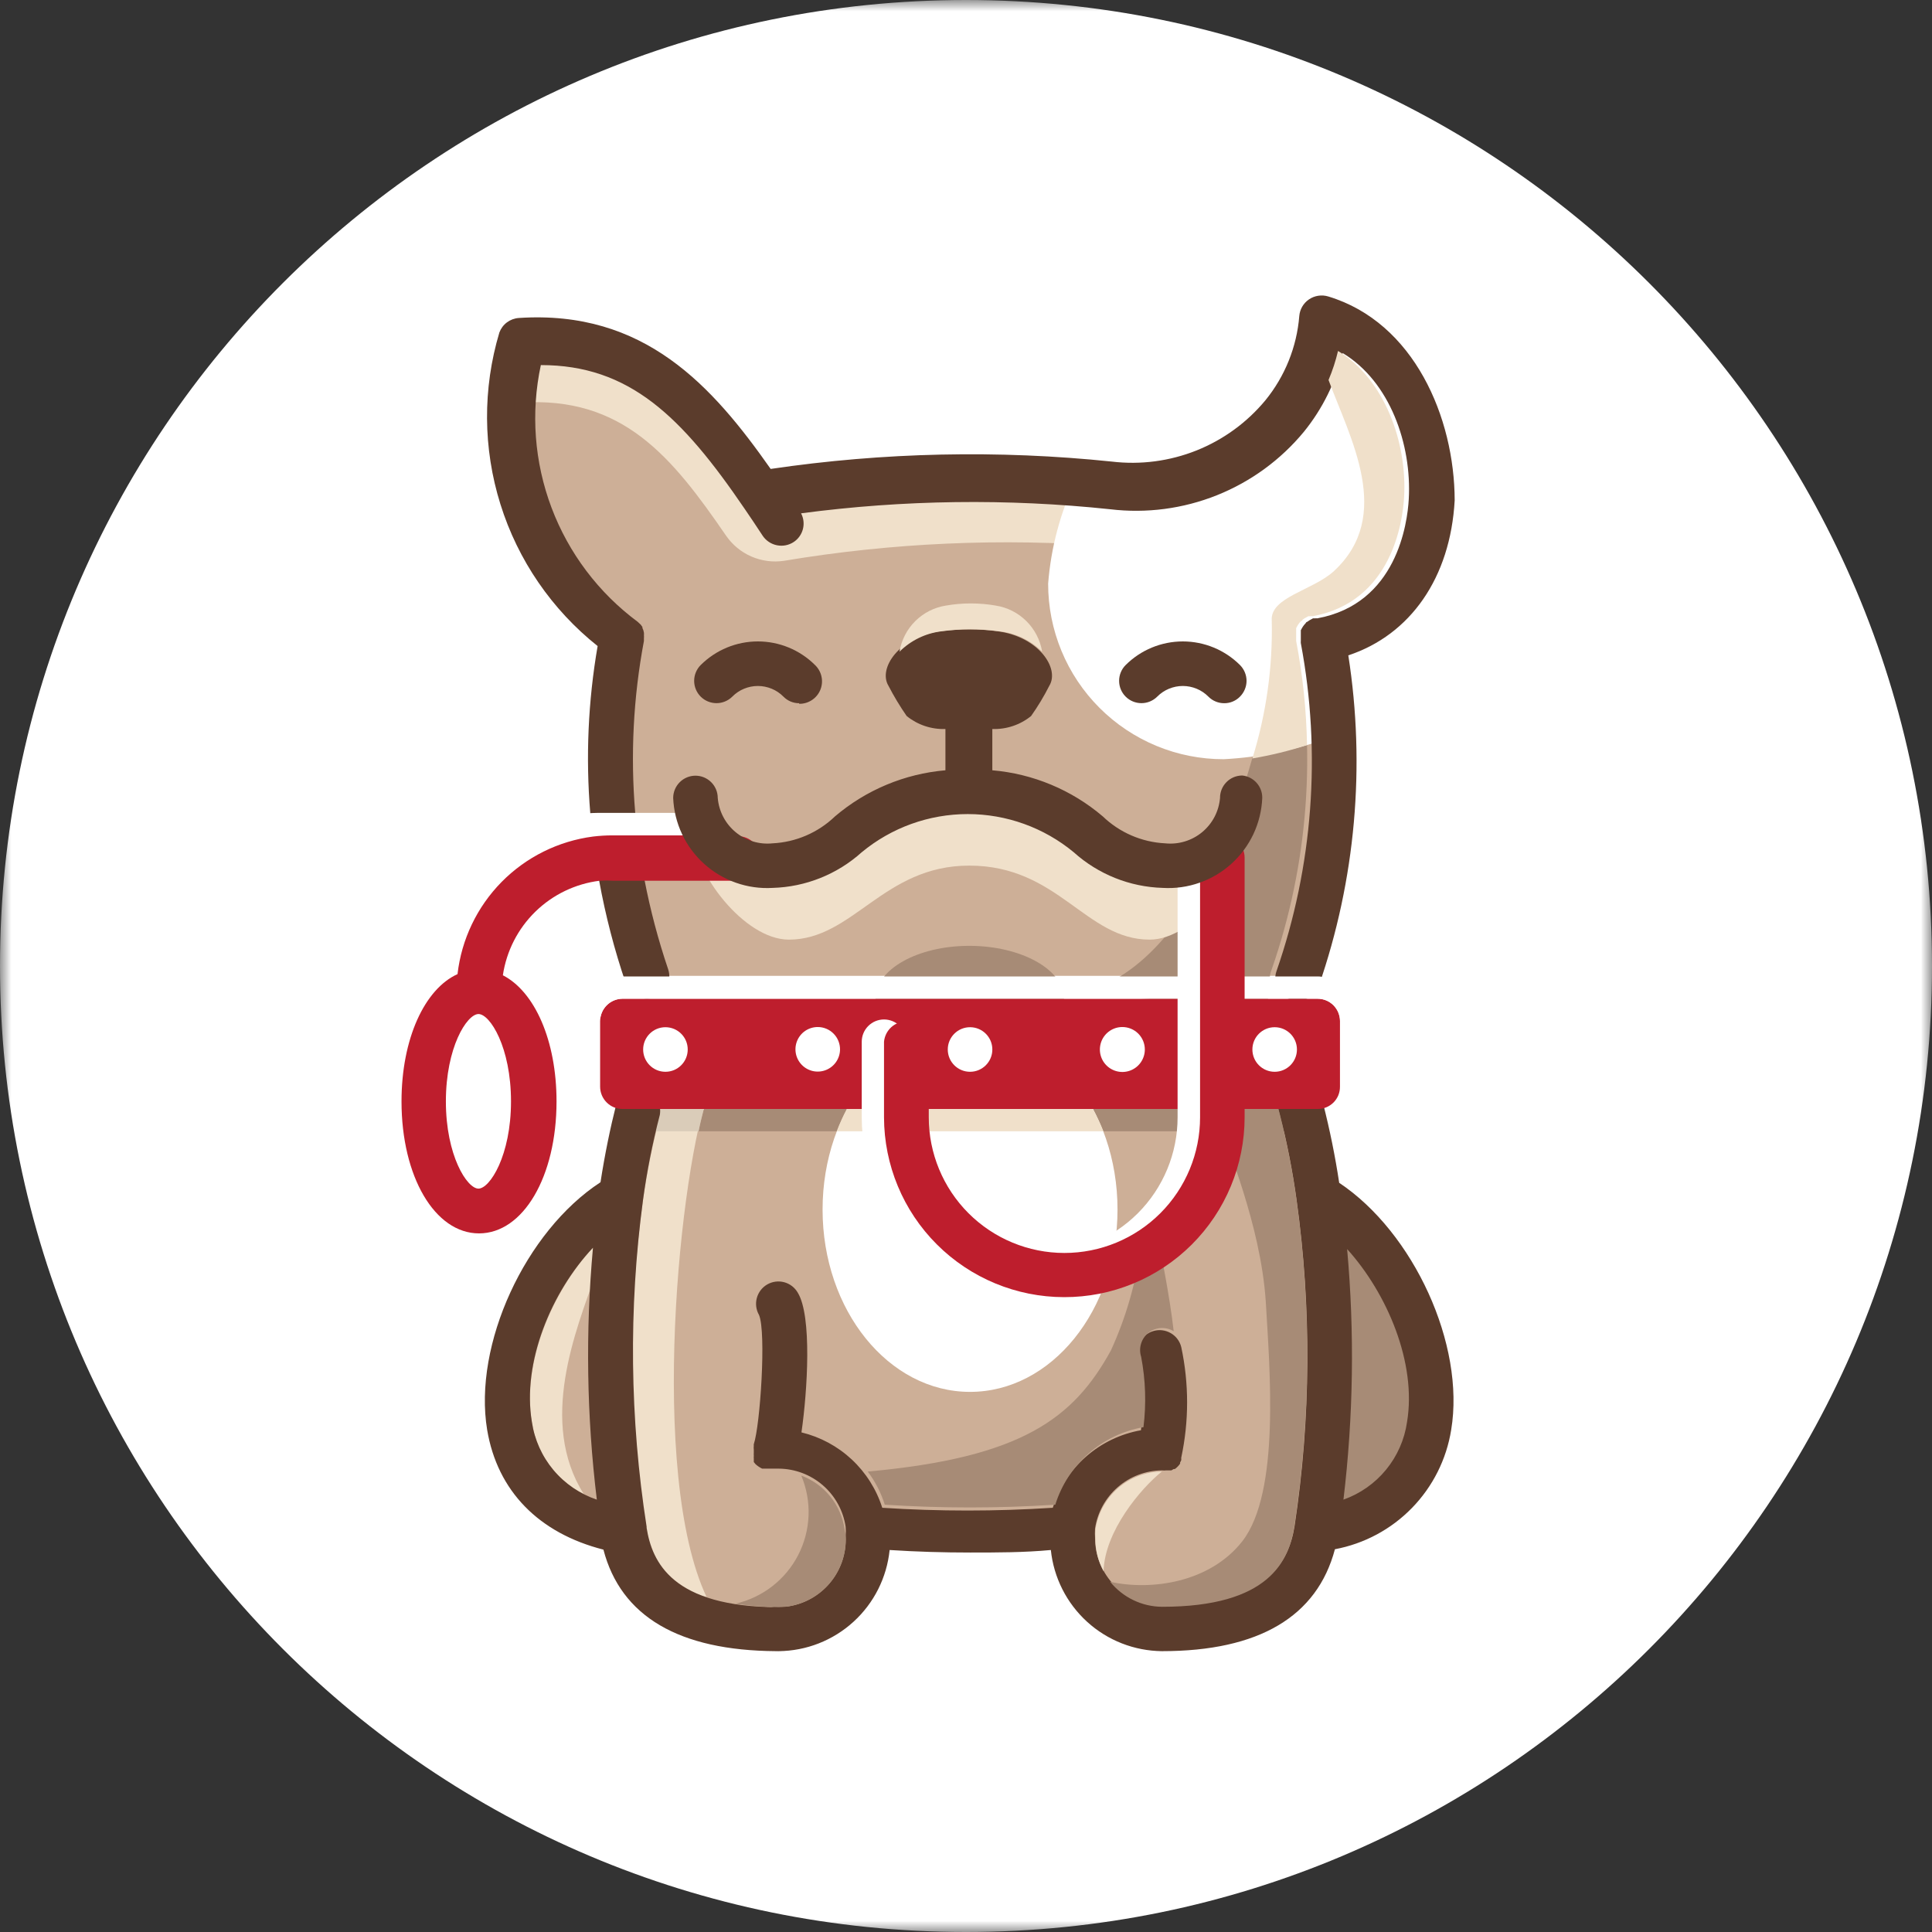 <?xml version="1.0" encoding="UTF-8"?> <svg xmlns="http://www.w3.org/2000/svg" width="85" height="85" viewBox="0 0 85 85" fill="none"><rect x="0" y="0" width="85" height="85" fill="#333333" stroke="none"/><mask id="mask0_3059_9148" style="mask-type:luminance" maskUnits="userSpaceOnUse" x="0" y="0" width="85" height="85"><path d="M85 0H0V85H85V0Z" fill="white"></path></mask><g mask="url(#mask0_3059_9148)"><path d="M42.5 85C65.972 85 85 65.972 85 42.5C85 19.028 65.972 0 42.5 0C19.028 0 0 19.028 0 42.5C0 65.972 19.028 85 42.5 85Z" fill="white"></path><path d="M33.462 21.697C38.537 20.886 43.697 20.748 48.808 21.288C50.231 21.451 51.673 21.257 53.003 20.722C54.332 20.188 55.507 19.33 56.421 18.227C57.411 17.013 58.006 15.526 58.126 13.964C64.094 15.763 64.657 26.752 57.956 27.997C58.901 32.987 58.519 38.138 56.847 42.933H28.475C26.806 38.137 26.424 32.987 27.367 27.997C25.369 26.546 23.869 24.513 23.069 22.177C22.27 19.841 22.21 17.316 22.9 14.945C27.972 14.629 30.692 17.622 33.462 21.697Z" fill="#CDAF97"></path><path d="M46.813 43.94C46.813 45.227 44.963 46.268 42.678 46.268C40.393 46.268 38.518 45.227 38.518 43.94C38.518 42.653 40.368 41.613 42.644 41.613C44.92 41.613 46.813 42.653 46.813 43.94Z" fill="#A78B76"></path><path d="M47.222 67.128C44.197 67.367 41.159 67.367 38.134 67.128C38.151 67.313 38.151 67.498 38.134 67.682C38.134 68.719 37.728 69.715 37.003 70.456C36.278 71.197 35.292 71.624 34.255 71.647C30.845 71.647 27.997 70.658 27.435 67.299C26.703 62.455 26.674 57.53 27.35 52.678C27.531 51.378 27.784 50.088 28.108 48.816H57.273C57.594 50.086 57.844 51.372 58.024 52.669C58.699 57.53 58.67 62.463 57.938 67.316C57.41 70.675 54.528 71.647 51.118 71.664C50.552 71.664 49.992 71.542 49.477 71.306C48.963 71.07 48.505 70.726 48.135 70.297C47.765 69.868 47.492 69.365 47.335 68.821C47.177 68.277 47.139 67.705 47.222 67.145V67.128Z" fill="#CDAF97"></path><path d="M55.952 42.644C57.564 38.006 57.935 33.027 57.026 28.202C57.023 28.171 57.023 28.139 57.026 28.108C57.026 28.108 57.026 28.04 57.026 28.006C57.026 27.972 57.026 27.946 57.026 27.912C57.026 27.878 57.026 27.844 57.026 27.81C57.024 27.781 57.024 27.753 57.026 27.724V27.631C57.044 27.607 57.058 27.581 57.069 27.554L57.12 27.469L57.171 27.4L57.239 27.324C57.239 27.324 57.291 27.324 57.308 27.264L57.393 27.204L57.47 27.162L57.563 27.111H57.657C57.688 27.106 57.72 27.106 57.751 27.111C61.246 26.471 61.715 22.933 61.775 21.867C61.911 19.463 60.922 16.693 58.868 15.44C58.765 15.877 58.625 16.304 58.45 16.718C59.396 19.276 61.323 22.686 58.689 25.124C57.768 25.977 55.867 26.267 55.952 27.307C56.293 31.297 53.164 42.652 47.427 43.684L55.313 44.383L56.08 43.675C55.966 43.532 55.894 43.359 55.871 43.177C55.849 42.995 55.877 42.811 55.952 42.644Z" fill="#A78B76"></path><path d="M28.97 48.347C29.084 48.559 29.114 48.805 29.055 49.038C28.723 50.277 28.467 51.536 28.288 52.806C27.629 57.565 27.658 62.394 28.373 67.145C28.373 67.145 28.373 67.145 28.373 67.197C28.458 67.922 28.764 68.605 29.249 69.152C29.733 69.699 30.374 70.085 31.084 70.257C28.526 64.81 29.899 51.408 31.229 47.844L28.97 48.347Z" fill="#F0E0CA"></path><path d="M22.899 17.716C27.401 17.418 29.566 20.103 31.936 23.556C32.215 23.964 32.602 24.285 33.054 24.483C33.507 24.68 34.006 24.746 34.494 24.673C39.233 23.88 44.051 23.665 48.842 24.034C50.265 24.197 51.707 24.003 53.036 23.468C54.366 22.934 55.541 22.076 56.455 20.973C57.445 19.759 58.04 18.272 58.16 16.71C60.88 17.563 62.474 20.257 62.772 23.104C63.147 19.652 61.502 15.755 58.16 14.749C58.04 16.311 57.445 17.799 56.455 19.012C55.541 20.115 54.366 20.973 53.036 21.508C51.707 22.042 50.265 22.236 48.842 22.073C43.731 21.538 38.572 21.676 33.496 22.482C30.726 18.407 28.006 15.423 22.934 15.755C22.503 17.133 22.352 18.582 22.49 20.018C22.529 19.237 22.666 18.463 22.899 17.716Z" fill="#F0E0CA"></path><path d="M27.367 30.768L27.094 30.547C26.896 32.079 26.824 33.624 26.881 35.168C26.933 33.691 27.096 32.221 27.367 30.768Z" fill="#F0E0CA"></path><path d="M57.989 30.768C58.268 32.219 58.433 33.69 58.484 35.167C58.533 33.675 58.468 32.182 58.288 30.7L57.989 30.768Z" fill="#F0E0CA"></path><path d="M58.126 13.99C58.006 15.552 57.411 17.039 56.421 18.253C55.504 19.343 54.331 20.189 53.007 20.714C51.682 21.239 50.248 21.427 48.834 21.262L47.325 21.126C46.647 22.557 46.237 24.1 46.114 25.678C46.113 26.693 46.312 27.698 46.7 28.636C47.087 29.573 47.656 30.425 48.374 31.143C49.091 31.86 49.943 32.429 50.881 32.817C51.818 33.205 52.823 33.404 53.838 33.402C55.425 33.32 56.991 33.001 58.484 32.456C58.433 30.959 58.268 29.469 57.99 27.997C64.691 26.795 64.136 15.789 58.126 13.99Z" fill="white"></path><path d="M42.678 61.237C46.261 61.237 49.166 57.646 49.166 53.215C49.166 48.785 46.261 45.193 42.678 45.193C39.095 45.193 36.19 48.785 36.19 53.215C36.19 57.646 39.095 61.237 42.678 61.237Z" fill="white"></path><path d="M57.495 49.771H48.544C48.412 49.436 48.261 49.108 48.092 48.791H57.273C57.342 49.114 57.427 49.438 57.495 49.771Z" fill="#A78B76"></path><path d="M37.265 48.791C37.098 49.108 36.95 49.436 36.821 49.771H30.734C30.803 49.421 30.888 49.089 30.965 48.791H37.265Z" fill="#A78B76"></path><path d="M30.964 48.791C30.888 49.089 30.802 49.421 30.734 49.771H27.963L28.347 48.791H30.964Z" fill="#DACCB9"></path><path d="M27.435 67.299H27.273C19.106 65.662 22.516 55.423 27.273 52.636H27.35C26.67 57.502 26.699 62.441 27.435 67.299Z" fill="#CDAF97"></path><path d="M54.656 35.338C54.636 35.76 54.531 36.174 54.347 36.555C54.163 36.936 53.904 37.276 53.586 37.555C53.267 37.833 52.896 38.045 52.494 38.176C52.092 38.308 51.668 38.358 51.246 38.322C47.947 38.322 47.64 35.065 42.661 35.065C37.682 35.065 37.375 38.322 34.076 38.322C33.655 38.358 33.23 38.308 32.828 38.176C32.426 38.045 32.055 37.833 31.737 37.555C31.418 37.276 31.16 36.936 30.976 36.555C30.791 36.174 30.686 35.76 30.666 35.338L30.504 36.71C30.504 38.347 32.729 41.34 34.707 41.34C37.538 41.34 38.859 38.083 42.644 38.083C46.566 38.083 47.759 41.34 50.581 41.34C52.559 41.34 54.784 38.347 54.784 36.71L54.656 35.338Z" fill="#F0E0CA"></path><path d="M58.032 52.636C62.789 55.423 66.208 65.662 58.032 67.299H57.93C58.662 62.447 58.69 57.514 58.015 52.653L58.032 52.636Z" fill="#A78B76"></path><path d="M26.199 56.079C26.199 56.079 26.608 54.749 26.719 54.255C24.622 56.13 22.908 59.643 23.402 62.567C23.494 63.243 23.75 63.885 24.148 64.438C24.547 64.992 25.075 65.438 25.687 65.739C23.675 62.559 25.338 58.535 26.199 56.079Z" fill="#F0E0CA"></path><path d="M35.159 30.939C35.03 30.939 34.903 30.914 34.784 30.864C34.665 30.814 34.558 30.741 34.468 30.649C34.321 30.5 34.146 30.382 33.953 30.302C33.759 30.222 33.552 30.18 33.343 30.18C33.134 30.18 32.927 30.222 32.733 30.302C32.54 30.382 32.365 30.5 32.218 30.649C32.033 30.833 31.784 30.936 31.523 30.936C31.262 30.936 31.012 30.833 30.828 30.649C30.644 30.465 30.54 30.215 30.54 29.954C30.54 29.693 30.644 29.443 30.828 29.259C31.496 28.594 32.4 28.22 33.343 28.22C34.286 28.22 35.19 28.594 35.858 29.259C36.002 29.396 36.102 29.574 36.143 29.769C36.185 29.963 36.167 30.166 36.091 30.351C36.016 30.535 35.886 30.692 35.72 30.801C35.553 30.911 35.358 30.968 35.159 30.964V30.939Z" fill="#5B3C2C"></path><path d="M53.863 30.939C53.733 30.939 53.605 30.914 53.484 30.864C53.364 30.815 53.255 30.741 53.164 30.649C53.017 30.5 52.842 30.382 52.648 30.302C52.455 30.222 52.248 30.18 52.039 30.18C51.83 30.18 51.623 30.222 51.429 30.302C51.236 30.382 51.061 30.5 50.913 30.649C50.729 30.833 50.479 30.936 50.219 30.936C49.958 30.936 49.708 30.833 49.524 30.649C49.34 30.465 49.236 30.215 49.236 29.954C49.236 29.693 49.34 29.443 49.524 29.259C50.192 28.594 51.096 28.22 52.039 28.22C52.982 28.22 53.886 28.594 54.554 29.259C54.645 29.35 54.718 29.459 54.767 29.578C54.817 29.697 54.843 29.825 54.843 29.954C54.843 30.083 54.817 30.211 54.767 30.33C54.718 30.449 54.645 30.558 54.554 30.649C54.464 30.741 54.357 30.814 54.238 30.864C54.12 30.914 53.992 30.939 53.863 30.939Z" fill="#5B3C2C"></path><path d="M34.324 72.627H34.255C33.995 72.627 33.746 72.524 33.562 72.34C33.378 72.156 33.275 71.907 33.275 71.647C33.275 71.387 33.378 71.138 33.562 70.954C33.746 70.77 33.995 70.666 34.255 70.666H34.34C34.6 70.666 34.85 70.77 35.034 70.954C35.218 71.138 35.321 71.387 35.321 71.647C35.321 71.907 35.218 72.156 35.034 72.34C34.85 72.524 34.6 72.627 34.34 72.627H34.324Z" fill="#5B3C2C"></path><path d="M58.441 13.044C58.299 13 58.148 12.989 58.001 13.011C57.853 13.033 57.712 13.088 57.589 13.172C57.468 13.255 57.367 13.364 57.293 13.49C57.219 13.617 57.175 13.759 57.163 13.905C57.053 15.264 56.532 16.557 55.671 17.613C54.86 18.591 53.817 19.349 52.638 19.82C51.458 20.29 50.18 20.458 48.919 20.308C43.92 19.789 38.877 19.898 33.906 20.631C31.348 16.991 28.356 13.624 22.823 13.99C22.634 14.003 22.453 14.071 22.302 14.184C22.151 14.297 22.036 14.452 21.97 14.63C21.231 17.098 21.247 19.73 22.018 22.189C22.788 24.648 24.277 26.819 26.293 28.424C25.874 30.847 25.765 33.313 25.969 35.764C25.969 36.113 26.028 36.463 26.071 36.804C26.114 37.145 26.148 37.418 26.19 37.733C26.233 38.049 26.301 38.407 26.361 38.748C26.64 40.284 27.033 41.797 27.537 43.275C27.603 43.469 27.728 43.637 27.895 43.757C28.062 43.876 28.262 43.94 28.467 43.94C28.574 43.939 28.68 43.922 28.782 43.889C28.904 43.847 29.017 43.782 29.114 43.697C29.211 43.612 29.29 43.509 29.347 43.394C29.404 43.278 29.438 43.152 29.446 43.023C29.454 42.895 29.437 42.766 29.396 42.644C28.961 41.359 28.613 40.046 28.356 38.714C28.288 38.381 28.228 38.057 28.185 37.733C28.143 37.409 28.083 37.077 28.04 36.753L27.947 35.755C27.733 33.232 27.862 30.691 28.33 28.202C28.33 28.202 28.33 28.151 28.33 28.125V28.083C28.335 28.037 28.335 27.991 28.33 27.946C28.335 27.927 28.335 27.906 28.33 27.887C28.334 27.87 28.334 27.852 28.33 27.835C28.319 27.761 28.296 27.689 28.262 27.622V27.58C28.236 27.55 28.214 27.519 28.194 27.486L28.057 27.358C26.337 26.083 25.021 24.34 24.265 22.337C23.509 20.334 23.346 18.155 23.795 16.062C27.691 16.062 29.993 18.321 32.763 22.388C33.028 22.771 33.292 23.172 33.556 23.573C33.702 23.789 33.927 23.938 34.182 23.989C34.438 24.041 34.703 23.989 34.92 23.846C35.121 23.713 35.265 23.51 35.325 23.277C35.385 23.044 35.356 22.797 35.244 22.584C39.754 21.987 44.318 21.927 48.842 22.405C50.435 22.596 52.05 22.384 53.54 21.788C55.03 21.192 56.346 20.232 57.367 18.995C58.188 17.983 58.771 16.8 59.072 15.533C61.153 16.787 62.116 19.557 61.98 21.961C61.92 23.027 61.451 26.565 57.956 27.204C57.925 27.2 57.893 27.2 57.862 27.204H57.768L57.674 27.256L57.597 27.298L57.512 27.358C57.512 27.358 57.47 27.358 57.444 27.418L57.376 27.494L57.325 27.563L57.273 27.648C57.263 27.675 57.248 27.701 57.231 27.724V27.818C57.228 27.847 57.228 27.875 57.231 27.904C57.231 27.904 57.231 27.972 57.231 28.006C57.231 28.04 57.231 28.066 57.231 28.1C57.231 28.134 57.231 28.168 57.231 28.202C57.227 28.233 57.227 28.265 57.231 28.296C58.139 33.121 57.769 38.1 56.157 42.738C56.115 42.86 56.099 42.99 56.108 43.119C56.117 43.248 56.151 43.374 56.209 43.489C56.267 43.605 56.347 43.708 56.445 43.793C56.543 43.877 56.656 43.942 56.779 43.982C56.878 44.016 56.982 44.033 57.086 44.033C57.292 44.034 57.493 43.97 57.661 43.851C57.83 43.732 57.956 43.563 58.024 43.368C59.638 38.702 60.083 33.711 59.32 28.833C62.048 27.929 63.812 25.423 64 22.013C63.992 18.372 62.218 14.186 58.441 13.044Z" fill="#5B3C2C"></path><path d="M51.118 72.627H51.033C50.773 72.627 50.523 72.524 50.34 72.34C50.156 72.156 50.053 71.907 50.053 71.647C50.053 71.387 50.156 71.138 50.34 70.954C50.523 70.77 50.773 70.666 51.033 70.666H51.118C51.378 70.666 51.628 70.77 51.811 70.954C51.995 71.138 52.099 71.387 52.099 71.647C52.099 71.907 51.995 72.156 51.811 72.34C51.628 72.524 51.378 72.627 51.118 72.627Z" fill="#5B3C2C"></path><path d="M58.919 52.039C58.742 50.865 58.505 49.702 58.211 48.552C57.977 47.625 57.692 46.711 57.359 45.815C57.252 45.589 57.065 45.411 56.833 45.318C56.601 45.225 56.342 45.223 56.109 45.312C55.876 45.402 55.685 45.577 55.575 45.801C55.465 46.026 55.445 46.284 55.517 46.523C55.832 47.344 56.097 48.184 56.31 49.038C56.624 50.271 56.869 51.52 57.043 52.78C57.706 57.542 57.677 62.375 56.958 67.129C56.719 68.629 55.858 70.615 51.144 70.649C50.356 70.643 49.603 70.326 49.047 69.767C48.492 69.208 48.179 68.453 48.177 67.666C48.168 67.526 48.168 67.387 48.177 67.248C48.284 66.54 48.64 65.894 49.181 65.426C49.721 64.957 50.411 64.696 51.127 64.69C51.186 64.699 51.246 64.699 51.306 64.69H51.365H51.476H51.536L51.638 64.631H51.689C51.736 64.598 51.779 64.561 51.817 64.52C51.856 64.481 51.891 64.439 51.92 64.392C51.922 64.375 51.922 64.358 51.92 64.341C51.94 64.308 51.957 64.274 51.971 64.238C51.974 64.219 51.974 64.198 51.971 64.179C51.967 64.162 51.967 64.144 51.971 64.128C52.313 62.526 52.313 60.87 51.971 59.268C51.939 59.139 51.882 59.017 51.802 58.911C51.722 58.805 51.621 58.716 51.505 58.65C51.39 58.584 51.262 58.542 51.13 58.526C50.998 58.511 50.864 58.523 50.736 58.562C50.609 58.6 50.491 58.663 50.389 58.749C50.287 58.834 50.203 58.94 50.143 59.058C50.083 59.177 50.048 59.307 50.04 59.44C50.032 59.572 50.05 59.706 50.095 59.831C50.29 60.851 50.324 61.895 50.197 62.925C49.3 63.083 48.464 63.485 47.779 64.086C47.095 64.688 46.59 65.466 46.319 66.336C43.82 66.498 41.314 66.498 38.816 66.336C38.559 65.524 38.096 64.792 37.474 64.211C36.851 63.63 36.089 63.22 35.261 63.019C35.525 61.186 35.73 57.904 35.099 56.873C34.969 56.647 34.755 56.481 34.503 56.413C34.251 56.345 33.983 56.38 33.756 56.51C33.53 56.64 33.365 56.855 33.297 57.107C33.229 57.358 33.264 57.627 33.394 57.853C33.718 58.62 33.445 62.704 33.164 63.539C33.16 63.562 33.16 63.585 33.164 63.608C33.156 63.664 33.156 63.721 33.164 63.778V63.872C33.163 63.892 33.163 63.912 33.164 63.931C33.16 63.963 33.16 63.994 33.164 64.025C33.164 64.025 33.164 64.025 33.164 64.076C33.159 64.105 33.159 64.133 33.164 64.162V64.23V64.281V64.324L33.241 64.418C33.327 64.497 33.425 64.563 33.531 64.614H33.582H33.701H33.795H34.255C34.971 64.618 35.662 64.878 36.203 65.347C36.744 65.816 37.099 66.463 37.205 67.171C37.218 67.307 37.218 67.444 37.205 67.58C37.224 67.981 37.163 68.382 37.024 68.759C36.885 69.135 36.671 69.48 36.396 69.772C36.12 70.064 35.789 70.298 35.421 70.459C35.053 70.62 34.657 70.705 34.255 70.709C29.566 70.709 28.688 68.714 28.449 67.222C28.449 67.222 28.449 67.222 28.449 67.171C27.707 62.415 27.652 57.577 28.288 52.806C28.459 51.542 28.707 50.289 29.029 49.055C29.074 48.809 29.024 48.555 28.89 48.345C28.755 48.134 28.546 47.982 28.304 47.92C28.062 47.857 27.806 47.888 27.586 48.007C27.366 48.126 27.2 48.324 27.119 48.56C26.847 49.635 26.608 50.794 26.42 52.013C23.113 54.17 20.811 59.157 21.433 62.908C21.885 65.603 23.709 67.453 26.548 68.177C27.316 71.118 29.873 72.619 34.144 72.644H34.255C35.474 72.634 36.647 72.174 37.548 71.353C38.45 70.532 39.016 69.407 39.14 68.194C40.325 68.271 41.502 68.305 42.687 68.305C43.872 68.305 45.057 68.305 46.233 68.194C46.359 69.408 46.928 70.533 47.83 71.354C48.733 72.175 49.907 72.634 51.127 72.644C55.389 72.644 57.947 71.118 58.731 68.16C60.021 67.918 61.205 67.284 62.12 66.344C63.036 65.404 63.639 64.204 63.846 62.908C64.469 59.166 62.193 54.221 58.919 52.039ZM23.402 62.568C22.959 59.942 24.255 56.839 26.088 54.895C25.754 58.585 25.811 62.3 26.258 65.978C25.515 65.727 24.854 65.276 24.35 64.675C23.846 64.073 23.518 63.344 23.402 62.568ZM61.903 62.568C61.792 63.337 61.473 64.061 60.98 64.662C60.487 65.263 59.839 65.718 59.106 65.978C59.544 62.319 59.599 58.624 59.268 54.954C61.033 56.907 62.337 59.976 61.903 62.568Z" fill="#5B3C2C"></path><path d="M31.834 36.685C31.834 36.148 31.612 35.764 31.067 35.764H26.284C25.999 35.768 25.714 35.788 25.431 35.824C23.902 36.018 22.483 36.721 21.401 37.818C20.319 38.916 19.637 40.345 19.464 41.877C18.006 42.533 17 44.724 17 47.469C17 50.786 18.458 53.275 20.41 53.275C22.362 53.275 23.82 50.786 23.82 47.469C23.82 44.792 22.857 42.644 21.467 41.919C21.627 40.857 22.13 39.876 22.9 39.126C23.669 38.376 24.663 37.899 25.73 37.768C25.923 37.755 26.117 37.755 26.31 37.768H31.817C32.337 37.733 31.834 37.23 31.834 36.685ZM20.384 51.314C19.882 51.314 18.952 49.856 18.952 47.469C18.952 45.082 19.882 43.642 20.384 43.633C20.887 43.633 21.808 45.091 21.808 47.469C21.808 49.848 20.896 51.314 20.384 51.314Z" fill="white"></path><path d="M57.043 52.806C56.869 51.546 56.624 50.296 56.31 49.063C56.208 48.671 56.105 48.288 55.986 47.921L54.469 48.1L53.744 49.472C53.932 50.453 55.449 53.778 55.688 57.248C55.858 60.206 56.336 65.653 54.656 67.81C53.233 69.626 50.658 69.993 48.842 69.592C49.118 69.933 49.466 70.208 49.861 70.398C50.256 70.589 50.688 70.689 51.127 70.692C55.841 70.692 56.702 68.671 56.941 67.171C57.667 62.413 57.702 57.574 57.043 52.806Z" fill="#A78B76"></path><path d="M38.927 66.2C41.425 66.362 43.931 66.362 46.429 66.2C46.7 65.33 47.206 64.552 47.89 63.95C48.574 63.349 49.411 62.947 50.308 62.789C50.435 61.759 50.401 60.715 50.206 59.695C50.146 59.506 50.145 59.303 50.203 59.114C50.261 58.924 50.376 58.757 50.531 58.635C50.687 58.512 50.877 58.441 51.075 58.429C51.272 58.417 51.469 58.466 51.638 58.569C51.459 56.975 51.033 54.929 51.033 54.929H50.18C49.966 56.479 49.526 57.99 48.876 59.413C47.239 62.389 44.98 64.128 38.177 64.742C38.508 65.182 38.762 65.675 38.927 66.2Z" fill="#A78B76"></path><path d="M57.972 43.94H27.384C27.124 43.942 26.876 44.046 26.693 44.229C26.51 44.413 26.406 44.66 26.403 44.92V47.81C26.403 48.07 26.507 48.319 26.691 48.503C26.874 48.687 27.124 48.79 27.384 48.79H57.972C58.102 48.791 58.23 48.767 58.349 48.718C58.468 48.669 58.577 48.597 58.668 48.506C58.76 48.414 58.832 48.306 58.881 48.187C58.929 48.067 58.954 47.939 58.953 47.81V44.92C58.953 44.66 58.85 44.41 58.666 44.227C58.482 44.043 58.233 43.94 57.972 43.94Z" fill="#BE1E2D"></path><path d="M48.544 49.771H36.813C36.941 49.436 37.089 49.108 37.256 48.791H48.083C48.255 49.108 48.409 49.435 48.544 49.771Z" fill="#F0E0CA"></path><path d="M32.448 36.753H26.949C26.664 36.753 26.379 36.77 26.096 36.804C24.569 37.002 23.151 37.705 22.069 38.802C20.988 39.899 20.305 41.327 20.129 42.857C18.68 43.514 17.665 45.705 17.665 48.458C17.665 51.766 19.131 54.264 21.075 54.264C23.019 54.264 24.485 51.766 24.485 48.458C24.485 45.773 23.522 43.624 22.124 42.908C22.282 41.844 22.784 40.861 23.554 40.109C24.324 39.358 25.319 38.88 26.386 38.748C26.579 38.735 26.773 38.735 26.966 38.748H32.465C32.725 38.748 32.974 38.645 33.158 38.461C33.342 38.277 33.445 38.027 33.445 37.767C33.445 37.507 33.342 37.258 33.158 37.074C32.974 36.89 32.725 36.787 32.465 36.787L32.448 36.753ZM21.05 52.294C20.547 52.294 19.617 50.837 19.617 48.458C19.617 46.08 20.538 44.622 21.05 44.613C21.561 44.613 22.482 46.08 22.482 48.458C22.482 50.837 21.552 52.294 21.05 52.294Z" fill="#BE1E2D"></path><path d="M57.972 42.959H27.384C27.124 42.959 26.874 43.063 26.691 43.247C26.507 43.431 26.403 43.68 26.403 43.94V44.92C26.406 44.661 26.51 44.413 26.693 44.23C26.876 44.046 27.124 43.942 27.384 43.94H57.972C58.233 43.94 58.482 44.043 58.666 44.227C58.85 44.411 58.953 44.66 58.953 44.92V43.94C58.954 43.811 58.929 43.683 58.881 43.563C58.832 43.444 58.76 43.335 58.668 43.244C58.577 43.153 58.468 43.081 58.349 43.032C58.23 42.983 58.102 42.958 57.972 42.959Z" fill="white"></path><path d="M36.958 46.173C36.956 46.367 36.897 46.556 36.788 46.716C36.679 46.876 36.526 47 36.346 47.073C36.167 47.146 35.97 47.164 35.781 47.126C35.591 47.087 35.417 46.993 35.281 46.855C35.145 46.718 35.052 46.543 35.015 46.353C34.978 46.163 34.998 45.967 35.072 45.788C35.147 45.609 35.272 45.457 35.433 45.349C35.594 45.242 35.784 45.185 35.977 45.185C36.107 45.185 36.235 45.21 36.354 45.26C36.474 45.31 36.582 45.383 36.673 45.475C36.765 45.567 36.837 45.676 36.885 45.796C36.934 45.916 36.959 46.044 36.958 46.173Z" fill="white"></path><path d="M29.276 47.154C29.818 47.154 30.257 46.715 30.257 46.173C30.257 45.632 29.818 45.193 29.276 45.193C28.735 45.193 28.296 45.632 28.296 46.173C28.296 46.715 28.735 47.154 29.276 47.154Z" fill="white"></path><path d="M42.678 47.154C43.22 47.154 43.659 46.715 43.659 46.173C43.659 45.632 43.22 45.193 42.678 45.193C42.137 45.193 41.698 45.632 41.698 46.173C41.698 46.715 42.137 47.154 42.678 47.154Z" fill="white"></path><path d="M50.368 46.173C50.368 46.369 50.31 46.56 50.201 46.723C50.093 46.886 49.938 47.012 49.758 47.087C49.577 47.162 49.378 47.182 49.186 47.143C48.994 47.105 48.818 47.011 48.68 46.873C48.541 46.734 48.447 46.558 48.409 46.367C48.371 46.175 48.391 45.976 48.465 45.795C48.54 45.614 48.667 45.46 48.83 45.351C48.992 45.243 49.183 45.185 49.379 45.185C49.641 45.185 49.893 45.289 50.078 45.474C50.264 45.66 50.368 45.911 50.368 46.173Z" fill="white"></path><path d="M56.08 47.154C56.621 47.154 57.06 46.715 57.06 46.173C57.06 45.632 56.621 45.193 56.08 45.193C55.538 45.193 55.1 45.632 55.1 46.173C55.1 46.715 55.538 47.154 56.08 47.154Z" fill="white"></path><path d="M45.824 57.069C43.727 57.066 41.715 56.232 40.232 54.749C38.749 53.266 37.915 51.255 37.913 49.157V45.832C37.913 45.572 38.016 45.323 38.2 45.139C38.384 44.955 38.633 44.852 38.893 44.852C39.153 44.852 39.402 44.955 39.586 45.139C39.77 45.323 39.873 45.572 39.873 45.832V49.157C39.873 50.74 40.502 52.258 41.621 53.377C42.74 54.496 44.258 55.125 45.841 55.125C47.424 55.125 48.942 54.496 50.061 53.377C51.18 52.258 51.809 50.74 51.809 49.157V37.733C51.809 37.188 52.261 37.051 52.806 37.051C53.352 37.051 53.778 37.188 53.778 37.733V49.149C53.777 50.191 53.57 51.224 53.17 52.186C52.769 53.149 52.183 54.023 51.444 54.758C50.705 55.494 49.828 56.077 48.864 56.473C47.9 56.87 46.867 57.072 45.824 57.069Z" fill="white"></path><path d="M46.813 57.069C44.714 57.066 42.703 56.233 41.218 54.749C39.733 53.267 38.897 51.256 38.893 49.157V45.832C38.916 45.587 39.029 45.359 39.211 45.193C39.394 45.027 39.631 44.935 39.877 44.935C40.124 44.935 40.361 45.027 40.544 45.193C40.726 45.359 40.839 45.587 40.862 45.832V49.157C40.862 50.74 41.491 52.258 42.61 53.377C43.729 54.496 45.247 55.125 46.83 55.125C48.413 55.125 49.931 54.496 51.05 53.377C52.169 52.258 52.798 50.74 52.798 49.157V37.733C52.798 37.473 52.901 37.224 53.085 37.04C53.269 36.856 53.518 36.753 53.778 36.753C54.038 36.753 54.287 36.856 54.471 37.04C54.655 37.224 54.758 37.473 54.758 37.733V49.149C54.758 50.191 54.553 51.223 54.153 52.185C53.754 53.148 53.168 54.022 52.43 54.758C51.691 55.494 50.815 56.077 49.852 56.473C48.888 56.87 47.855 57.072 46.813 57.069Z" fill="#BE1E2D"></path><path d="M54.656 34.119C54.527 34.119 54.398 34.145 54.279 34.194C54.16 34.244 54.051 34.317 53.96 34.409C53.869 34.501 53.797 34.61 53.748 34.73C53.699 34.85 53.675 34.978 53.676 35.108C53.651 35.398 53.569 35.681 53.434 35.939C53.299 36.198 53.113 36.426 52.889 36.612C52.664 36.798 52.404 36.937 52.125 37.021C51.846 37.106 51.553 37.133 51.263 37.103C50.235 37.052 49.26 36.631 48.518 35.918C47.149 34.752 45.45 34.043 43.658 33.889V32.073C44.277 32.095 44.883 31.892 45.364 31.502C45.663 31.078 45.931 30.634 46.165 30.172C46.634 29.404 45.688 28.015 43.906 27.776C43.057 27.659 42.197 27.659 41.348 27.776C39.566 28.015 38.62 29.404 39.089 30.172C39.327 30.632 39.594 31.076 39.89 31.502C40.371 31.892 40.977 32.095 41.595 32.073V33.889C39.804 34.043 38.105 34.752 36.736 35.918C35.994 36.631 35.019 37.052 33.991 37.103C33.701 37.133 33.408 37.106 33.129 37.021C32.849 36.937 32.59 36.798 32.365 36.612C32.141 36.426 31.955 36.198 31.82 35.939C31.685 35.681 31.603 35.398 31.578 35.108C31.578 34.848 31.475 34.598 31.291 34.415C31.107 34.231 30.858 34.127 30.598 34.127C30.338 34.127 30.088 34.231 29.904 34.415C29.721 34.598 29.617 34.848 29.617 35.108C29.64 35.656 29.772 36.195 30.005 36.692C30.238 37.189 30.568 37.634 30.975 38.002C31.382 38.371 31.858 38.654 32.376 38.836C32.894 39.019 33.443 39.096 33.991 39.064C35.443 39.023 36.833 38.467 37.913 37.495C39.224 36.41 40.873 35.816 42.576 35.816C44.278 35.816 45.928 36.41 47.239 37.495C48.319 38.467 49.709 39.023 51.161 39.064C51.709 39.096 52.258 39.019 52.776 38.836C53.293 38.654 53.77 38.371 54.177 38.002C54.584 37.634 54.913 37.189 55.147 36.692C55.38 36.195 55.511 35.656 55.534 35.108C55.538 34.863 55.45 34.626 55.287 34.443C55.125 34.26 54.9 34.144 54.656 34.119Z" fill="#5B3C2C"></path><path d="M51.118 64.742C50.406 64.749 49.719 65.01 49.183 65.479C48.647 65.948 48.296 66.594 48.194 67.299C48.185 67.438 48.185 67.578 48.194 67.717C48.192 68.209 48.315 68.693 48.552 69.124C48.603 67.368 50.189 65.483 51.118 64.742Z" fill="#F0E0CA"></path><path d="M37.162 67.299C37.088 66.767 36.872 66.265 36.535 65.846C36.199 65.428 35.756 65.108 35.253 64.92C35.487 65.477 35.596 66.079 35.573 66.682C35.549 67.286 35.394 67.877 35.118 68.414C34.842 68.951 34.451 69.421 33.973 69.791C33.496 70.161 32.943 70.422 32.354 70.556C32.983 70.653 33.618 70.704 34.255 70.709C35.042 70.702 35.794 70.385 36.349 69.826C36.903 69.267 37.213 68.512 37.213 67.725C37.211 67.582 37.194 67.439 37.162 67.299Z" fill="#A78B76"></path><path d="M57.504 32.78C57.476 31.243 57.316 29.711 57.026 28.202C57.023 28.171 57.023 28.139 57.026 28.108C57.026 28.108 57.026 28.04 57.026 28.006C57.026 27.972 57.026 27.946 57.026 27.912C57.026 27.878 57.026 27.844 57.026 27.81C57.024 27.781 57.024 27.753 57.026 27.724V27.631C57.044 27.607 57.058 27.581 57.069 27.554L57.12 27.469L57.171 27.4L57.239 27.324C57.239 27.324 57.291 27.324 57.308 27.264L57.393 27.204L57.47 27.162L57.563 27.111H57.657C57.688 27.106 57.72 27.106 57.751 27.111C61.246 26.471 61.715 22.933 61.775 21.867C61.911 19.463 60.922 16.693 58.868 15.44C58.765 15.877 58.625 16.304 58.45 16.718C59.396 19.276 61.323 22.686 58.689 25.124C57.768 25.977 55.867 26.267 55.952 27.307C55.997 29.36 55.709 31.407 55.1 33.368C55.914 33.231 56.718 33.035 57.504 32.78Z" fill="#F0E0CA"></path><path d="M41.416 27.776C42.265 27.659 43.125 27.659 43.974 27.776C44.682 27.854 45.343 28.17 45.85 28.671C45.766 28.16 45.523 27.689 45.155 27.325C44.788 26.96 44.315 26.721 43.803 26.642C43.081 26.517 42.343 26.517 41.621 26.642C41.11 26.721 40.636 26.96 40.269 27.325C39.902 27.689 39.659 28.16 39.575 28.671C40.073 28.176 40.72 27.861 41.416 27.776Z" fill="#F0E0CA"></path></g></svg> 